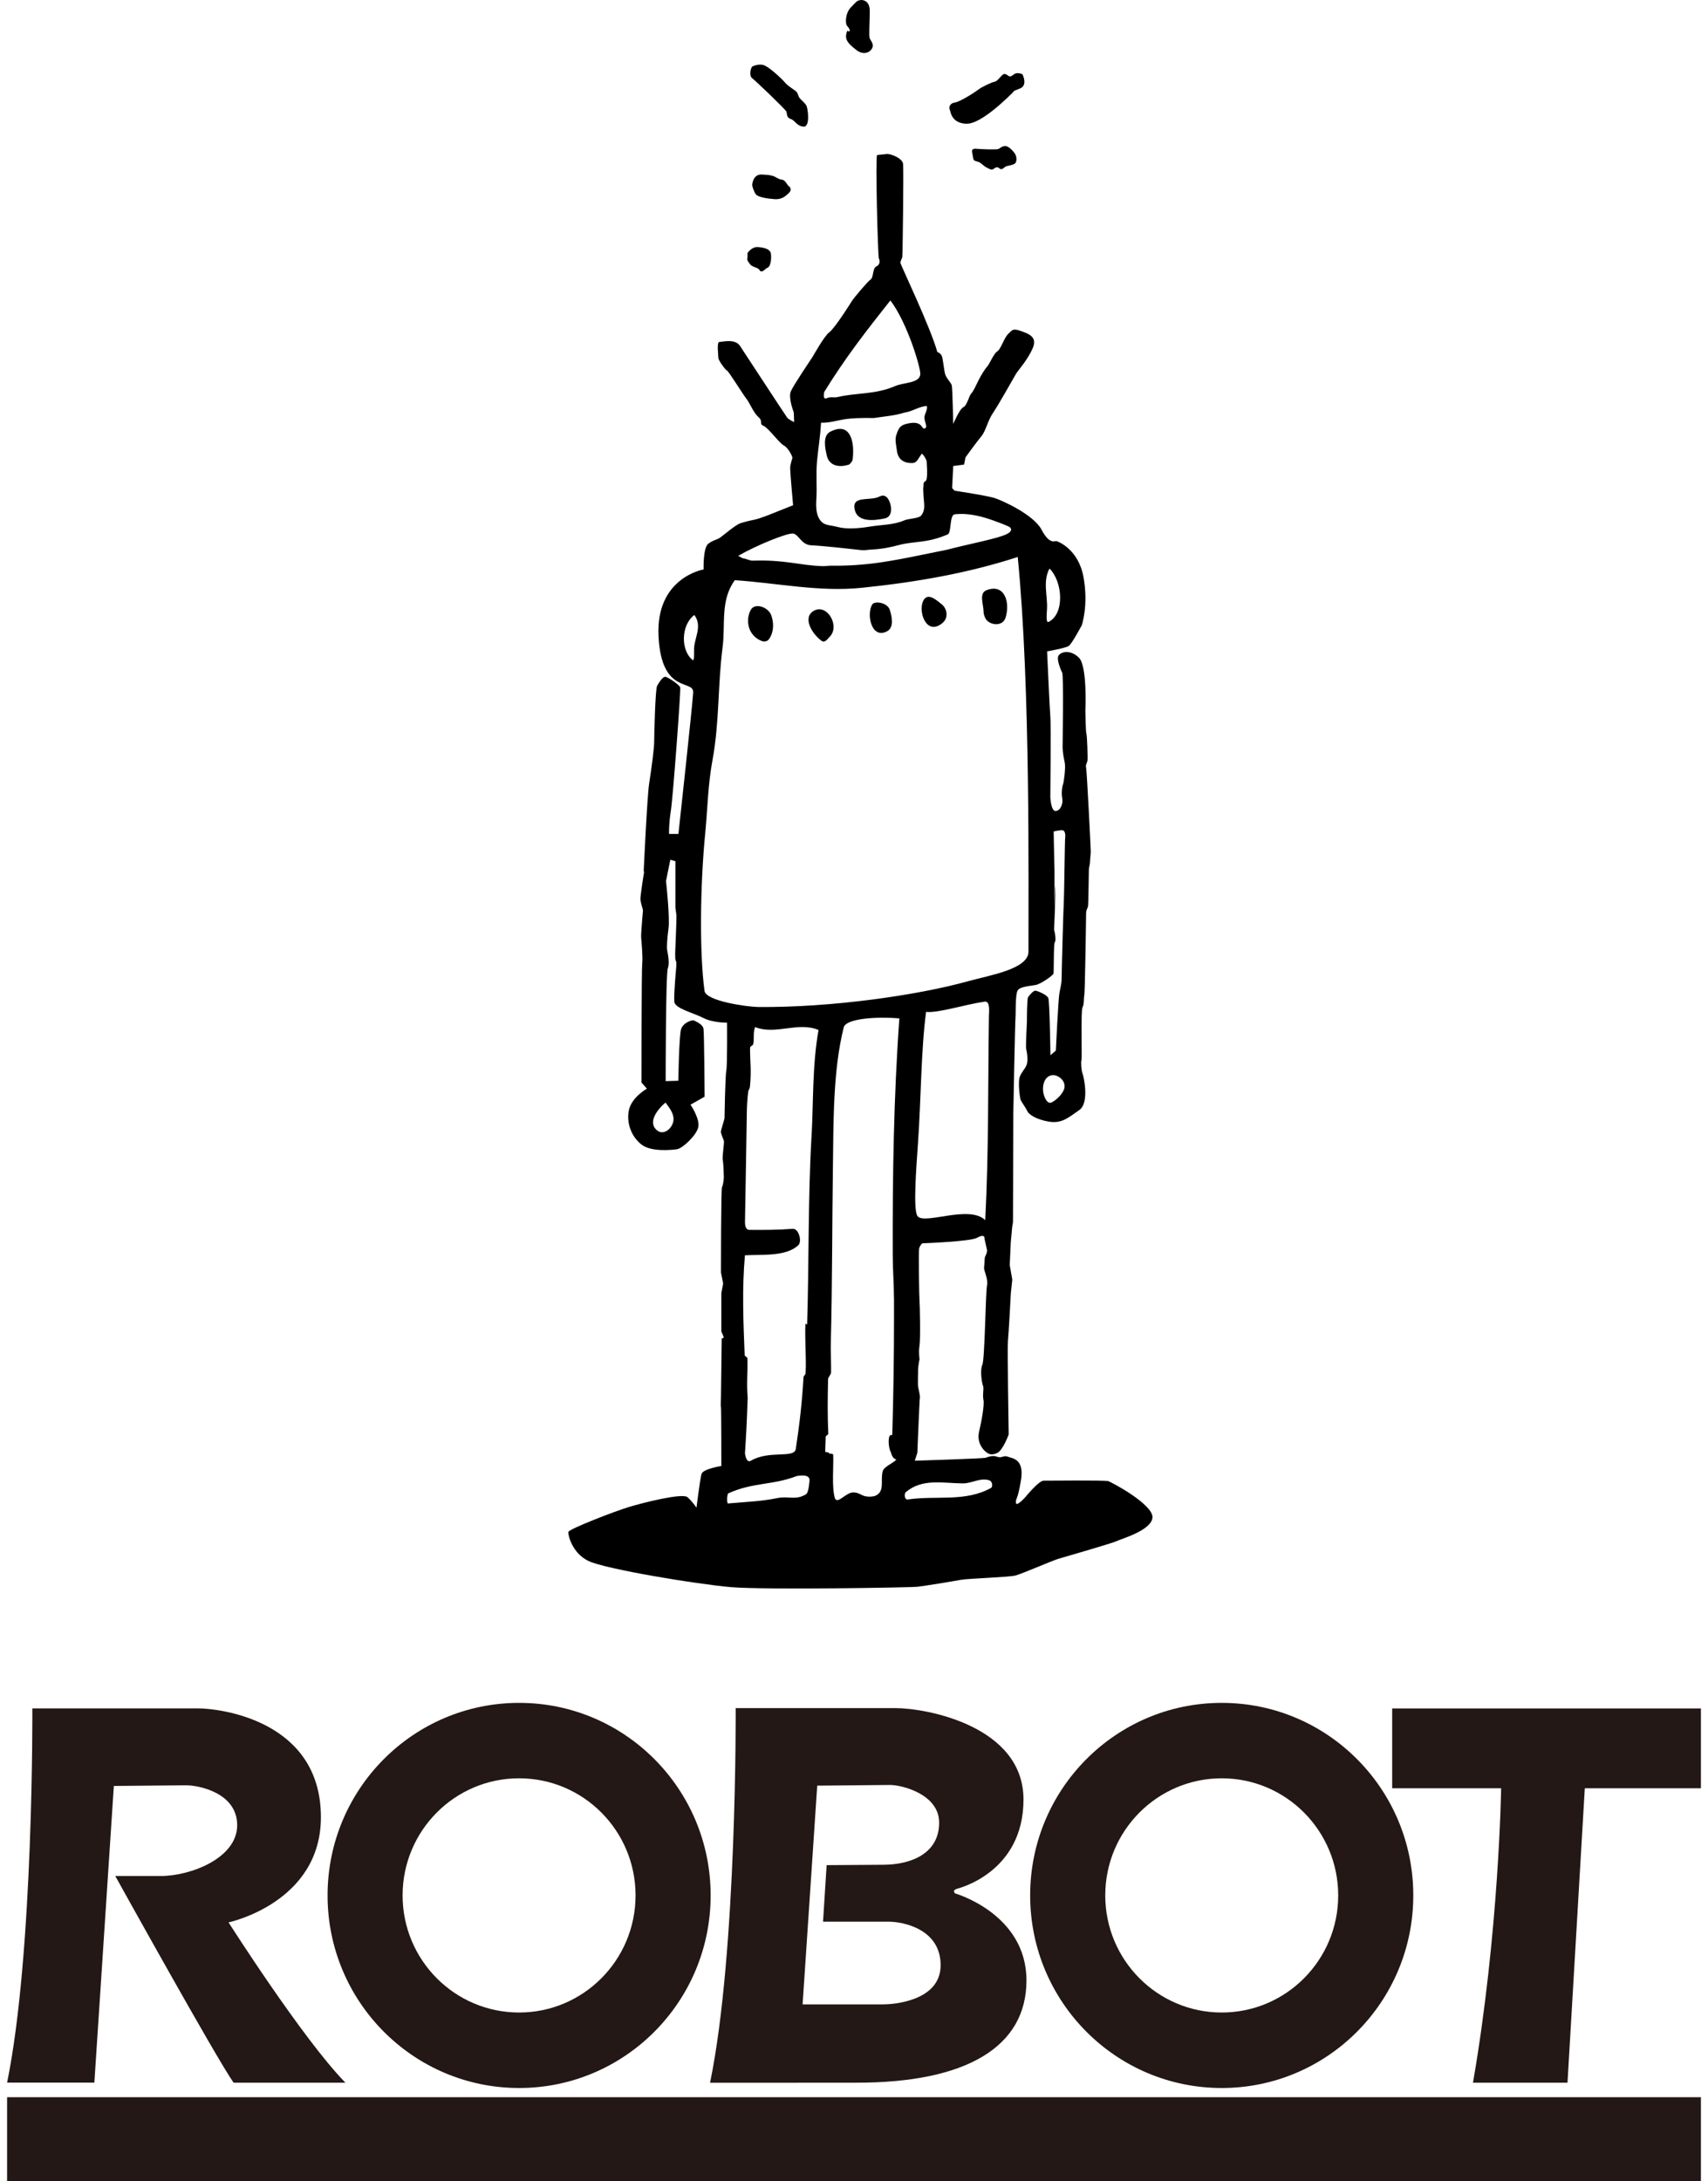 <svg width="188" height="240" viewBox="0 0 188 240" fill="none" xmlns="http://www.w3.org/2000/svg">
<g clip-path="url(#clip0_1789_87219)">
<path d="M91.385 47.498C90.511 47.949 90.826 49.371 91.012 50.15C91.263 51.197 92.282 51.496 93.453 51.115C93.522 51.092 93.814 50.793 93.843 50.583C94.082 48.926 93.755 46.28 91.391 47.498H91.385Z" fill="black"/>
<path d="M96.802 54.634C95.748 55.178 93.674 54.44 94.088 56.12C94.419 57.455 96.144 57.303 97.39 57.039C98.054 56.899 98.188 56.197 98.019 55.529C97.862 54.897 97.483 54.282 96.802 54.634Z" fill="black"/>
<path d="M84.896 67.705C84.576 66.786 83.073 66.271 82.63 67.114C82.024 68.255 82.339 69.889 83.76 70.492C84.046 70.614 84.447 70.667 84.71 70.228C85.228 69.373 85.152 68.448 84.896 67.705Z" fill="black"/>
<path d="M89.567 67.207C88.304 67.939 89.358 69.736 90.435 70.509C90.814 70.784 91.14 70.234 91.274 70.111C92.538 68.946 91.053 66.347 89.567 67.207Z" fill="black"/>
<path d="M97.926 67.067C97.664 66.306 96.283 66.072 96.004 66.511C95.357 67.535 95.893 70.386 97.652 69.45C98.427 69.04 98.182 67.81 97.926 67.067Z" fill="black"/>
<path d="M103.669 66.499C103.139 66.089 102.114 65.088 101.619 66.107C101.036 67.301 101.962 69.988 103.716 68.566C104.467 67.957 104.211 66.921 103.669 66.499Z" fill="black"/>
<path d="M108.603 68.232C109.168 68.847 110.391 68.888 110.682 67.957C111.206 66.288 110.589 64.163 108.585 64.936C107.717 65.27 108.265 66.499 108.265 67.342C108.265 67.641 108.44 68.056 108.603 68.232Z" fill="black"/>
<path d="M93.394 3.471C93.394 3.471 93.254 3.132 93.138 3.811C93.016 4.49 93.552 4.946 94.268 5.508C94.984 6.07 95.695 5.83 95.975 5.35C96.254 4.87 95.852 4.513 95.736 4.232C95.614 3.951 95.736 2.435 95.736 1.2C95.736 -0.035 94.821 -2.03656e-05 94.821 -2.03656e-05C94.303 0.041 94.303 0.158 93.668 0.796C93.033 1.434 93.027 2.605 93.231 2.833C93.808 3.489 93.388 3.471 93.388 3.471H93.394Z" fill="black"/>
<path d="M86.562 12.275C86.644 12.492 86.539 12.937 87.04 13.095C87.535 13.253 87.657 13.856 88.432 13.932C89.206 14.014 88.927 11.959 88.769 11.637C88.612 11.315 88.152 10.982 87.995 10.759C87.838 10.537 87.838 10.279 87.674 10.104C87.517 9.922 86.702 9.466 86.422 9.103C86.142 8.746 84.855 7.546 84.215 7.229C83.58 6.907 82.787 7.329 82.787 7.329C82.549 7.651 82.49 8.406 82.787 8.605C83.085 8.804 86.48 12.059 86.562 12.275Z" fill="black"/>
<path d="M86.259 19.839C86.003 19.68 86.038 19.856 85.583 19.599C85.129 19.341 84.867 19.241 83.853 19.201C82.84 19.16 82.799 20.336 82.799 20.336C82.782 20.477 82.956 21.015 83.178 21.355C83.393 21.694 84.448 21.852 85.245 21.911C86.038 21.969 86.439 21.612 86.836 21.232C87.232 20.851 86.935 20.553 86.795 20.453C86.655 20.354 86.515 19.991 86.259 19.833V19.839Z" fill="black"/>
<path d="M82.566 29.082C82.764 29.339 83.282 29.439 83.481 29.579C83.679 29.72 83.597 29.878 83.836 29.86C84.075 29.843 84.156 29.62 84.511 29.439C84.867 29.257 84.925 28.338 84.849 27.882C84.768 27.425 84.174 27.244 83.44 27.185C82.706 27.127 82.269 27.864 82.269 27.864C82.35 28.637 82.036 28.391 82.566 29.082Z" fill="black"/>
<path d="M106.36 13.61C108.049 13.692 111.189 10.437 111.422 10.238C111.661 10.039 111.34 10.08 112.255 9.741C113.128 9.419 112.604 8.289 112.546 8.184C112.453 8.125 112.295 8.049 111.975 8.049C111.614 8.049 111.439 8.388 111.2 8.406C110.962 8.424 110.781 8.084 110.507 8.148C110.228 8.207 109.849 8.927 109.494 8.986C109.138 9.044 107.944 9.647 107.764 9.805C107.583 9.963 105.76 11.181 105.102 11.28C104.444 11.38 104.444 11.918 104.543 12.076C104.642 12.234 104.659 13.534 106.348 13.616L106.36 13.61Z" fill="black"/>
<path d="M112.534 8.143C112.534 8.143 112.546 8.178 112.552 8.178C112.564 8.184 112.587 8.195 112.598 8.201L112.54 8.143H112.534Z" fill="black"/>
<path d="M110.67 16.069C110.274 16.051 110.076 16.35 109.837 16.408C109.599 16.467 108.032 16.426 107.432 16.367C106.838 16.309 107.012 16.789 107.012 16.789C107.199 17.79 107.047 17.596 107.729 17.825C107.968 17.907 108.323 18.305 108.544 18.404C108.76 18.504 108.999 18.662 109.162 18.662C109.325 18.662 109.517 18.422 109.721 18.404C109.919 18.387 109.977 18.545 110.135 18.603C110.292 18.662 110.513 18.463 110.653 18.346C110.793 18.229 111.626 18.188 111.789 17.907C111.946 17.626 111.888 17.228 111.748 16.97C111.608 16.712 111.072 16.092 110.676 16.069H110.67Z" fill="black"/>
<path d="M121.889 162.952C121.493 162.853 115.377 162.911 114.858 162.911C114.34 162.911 112.89 164.685 112.89 164.685C112.89 164.685 111.818 165.903 111.818 165.306C111.818 164.708 111.975 165.265 112.377 162.87C112.773 160.476 111.422 160.476 110.944 160.277C110.467 160.078 110.269 160.476 109.75 160.277C109.238 160.078 108.719 160.318 108.48 160.394C108.242 160.476 100.693 160.716 100.693 160.716L100.972 159.838C100.972 159.838 101.211 153.926 101.252 153.768C101.293 153.604 101.095 152.767 101.054 152.568C101.013 152.369 101.054 150.929 101.054 150.648C101.054 150.367 101.211 149.53 101.211 149.53C101.211 149.53 101.095 148.774 101.211 148.054C101.333 147.334 101.252 143.465 101.211 143.102C101.17 142.745 101.095 137.635 101.17 137.354C101.252 137.073 101.45 136.792 101.566 136.792C101.683 136.792 106.809 136.593 107.525 136.195C108.242 135.797 108.358 136.037 108.358 136.195C108.358 136.353 108.597 137.272 108.638 137.512C108.678 137.752 108.521 138.109 108.44 138.232C108.364 138.349 108.364 139.11 108.317 139.467C108.276 139.824 108.795 140.667 108.638 141.463C108.48 142.259 108.399 149.565 108.125 150.168C107.845 150.765 108.084 152.246 108.207 152.486C108.323 152.726 108.125 153.446 108.247 154.002C108.37 154.564 108.049 156.32 107.77 157.514C107.49 158.714 108.207 159.51 108.527 159.75C108.841 159.99 109.121 160.148 109.756 159.867C110.391 159.586 111.026 157.83 111.026 157.83C111.026 157.83 110.868 148.248 110.944 147.533C111.026 146.813 111.265 142.265 111.265 142.265L111.422 140.79L111.142 139.192L111.259 136.639L111.416 134.959L111.498 134.479C111.498 134.479 111.538 122.743 111.538 122.385C111.538 122.028 111.736 112.165 111.777 111.925C111.818 111.685 111.736 109.408 112.016 108.969C112.296 108.529 113.402 108.489 114.002 108.371C114.596 108.254 115.872 107.335 115.948 107.136C115.983 107.043 115.988 106.311 115.994 105.538C116.006 104.666 116.023 103.747 116.105 103.659C116.262 103.501 116.105 102.623 116.105 102.623L116.023 102.301C116.023 102.301 116.221 98.192 116.14 97.39L116.07 99.866V95.792C116.018 94.012 115.977 91.483 115.977 91.483C115.977 91.483 116.769 91.284 117.008 91.36C117.247 91.442 117.287 91.922 117.247 92.121C117.223 92.221 117.194 94.012 117.165 95.792C117.136 97.513 117.107 99.228 117.089 99.386C117.054 99.667 116.891 105.813 116.891 105.854C116.891 106.17 116.85 107.37 116.85 107.769C116.85 108.167 116.728 108.647 116.612 109.244C116.489 109.841 116.216 115.589 116.216 115.589L115.621 116.104C115.621 116.104 115.546 110.157 115.383 109.8C115.225 109.437 114.154 108.998 113.95 108.998C113.746 108.998 113.274 109.519 113.158 109.718C113.035 109.917 113.035 112.235 113.035 112.393C113.035 112.551 112.878 115.15 112.954 115.425C113.035 115.706 113.193 116.701 112.995 117.181C112.796 117.661 112.441 117.937 112.237 118.499C112.039 119.055 112.237 120.811 112.36 121.057C112.476 121.297 112.913 121.894 113.076 122.251C113.233 122.608 114.031 123.17 115.458 123.41C116.891 123.65 117.643 122.93 118.796 122.134C119.949 121.338 119.274 118.381 119.151 118.1C119.035 117.819 118.953 116.941 119.035 116.625C119.116 116.303 118.953 111.158 119.151 110.836C119.349 110.514 119.274 109.8 119.349 109.519C119.384 109.39 119.431 107.528 119.466 105.526C119.512 103.167 119.547 100.609 119.547 100.457C119.547 100.176 119.67 99.977 119.745 99.778C119.815 99.602 119.821 96.67 119.85 95.786C119.85 95.663 119.856 95.575 119.862 95.546C119.903 95.306 119.978 95.066 119.978 94.826C119.978 94.586 120.06 93.989 120.06 93.667C120.06 93.345 119.623 84.605 119.541 84.406C119.46 84.207 119.664 83.926 119.699 83.686C119.74 83.446 119.658 80.894 119.582 80.736C119.501 80.578 119.466 78.183 119.466 78.183C119.466 78.183 119.705 73.272 118.749 72.353C117.8 71.434 116.804 71.715 116.524 72.113C116.245 72.511 116.763 73.711 116.92 74.027C117.078 74.343 116.961 81.813 116.961 82.252C116.961 82.691 117.078 83.37 117.2 83.926C117.316 84.488 117.083 86.162 117.002 86.32C116.92 86.478 116.804 87.239 116.92 87.836C117.037 88.433 116.722 89.194 116.204 89.235C115.691 89.276 115.61 87.76 115.61 87.76C115.61 87.76 115.691 79.659 115.61 78.816C115.534 77.978 115.255 71.668 115.255 71.668C115.255 71.668 117.282 71.311 117.637 71.071C117.992 70.831 119.07 68.794 119.07 68.794C119.07 68.794 119.827 66.64 119.268 63.526C118.714 60.411 116.449 59.574 116.285 59.533C116.128 59.492 115.534 59.972 114.655 58.298C113.781 56.624 110.368 55.102 109.57 54.827C108.777 54.546 105.079 53.99 105.079 53.99L104.799 53.709L104.921 51.273L106.116 51.115L106.273 50.319C106.273 50.319 107.543 48.563 108.02 48.001C108.498 47.439 108.737 46.245 109.29 45.449C109.843 44.653 111.591 41.539 111.83 41.135C112.068 40.737 113.099 39.618 113.659 38.342C114.218 37.066 113.262 36.744 112.389 36.428C111.515 36.112 111.433 36.27 110.962 36.75C110.484 37.23 110.17 38.424 109.768 38.664C109.372 38.904 108.894 40.104 108.655 40.339C108.416 40.579 107.939 41.375 107.7 41.855C107.461 42.335 107.146 43.055 106.908 43.289C106.669 43.529 106.43 44.647 106.034 44.805C105.638 44.963 104.921 46.643 104.921 46.643C104.921 46.643 104.84 42.733 104.764 42.411C104.688 42.095 104.211 41.691 104.048 41.211C103.89 40.731 103.809 39.455 103.652 39.139C103.494 38.817 103.174 38.74 103.174 38.74C102.458 36.106 99.161 29.199 99.12 28.959C99.079 28.719 99.277 28.52 99.318 28.239C99.359 27.958 99.475 18.621 99.4 18.018C99.318 17.421 98.13 16.941 97.652 16.941L96.54 17.058C96.342 17.216 96.621 28.198 96.738 28.438C96.86 28.678 96.895 29.117 96.458 29.316C96.021 29.515 96.178 30.516 95.823 30.756C95.468 30.996 93.918 32.869 93.796 33.074C93.68 33.273 91.891 36.106 91.297 36.545C90.703 36.984 89.55 39.098 89.393 39.338C89.236 39.578 87.366 42.335 87.051 43.049C86.737 43.769 87.371 45.367 87.371 45.367L87.412 46.444C87.412 46.444 86.818 46.163 86.655 45.964C86.498 45.765 82.007 38.898 81.454 38.061C80.9 37.224 79.508 37.622 79.188 37.622C78.867 37.622 79.071 39.098 79.071 39.379C79.071 39.66 79.869 40.737 80.027 40.778C80.184 40.819 81.815 43.453 82.17 43.892C82.525 44.331 82.927 45.408 83.481 45.888C84.034 46.368 83.521 46.649 84.034 46.848C84.552 47.047 85.822 48.803 86.259 49.002C86.696 49.201 87.255 50.196 87.214 50.395C87.174 50.594 86.975 51.074 86.975 51.554C86.975 52.035 87.296 55.588 87.296 55.588C87.296 55.588 85.193 56.425 84.995 56.507C84.797 56.589 83.603 57.069 83.009 57.186C82.415 57.303 81.937 57.426 81.459 57.584C80.982 57.742 79.671 58.86 79.275 59.141C78.879 59.422 78.559 59.381 77.965 59.82C77.371 60.259 77.446 62.653 77.446 62.653C77.446 62.653 72.163 63.531 72.484 70C72.798 76.468 76.374 74.706 76.299 76.187C76.217 77.662 74.674 91.752 74.674 91.752H73.643C73.643 91.752 73.602 90.716 73.841 89.2C74.079 87.684 74.953 75.906 74.872 75.631C74.79 75.35 73.602 74.554 73.281 74.472C72.961 74.39 72.524 75.11 72.326 75.467C72.128 75.83 72.006 80.859 72.006 81.573C72.006 82.287 71.767 84.166 71.447 86.244C71.231 87.666 70.853 95.786 70.853 95.786L70.893 95.979C70.853 96.137 70.492 98.496 70.492 98.9C70.492 99.304 70.771 100.018 70.771 100.176C70.771 100.334 70.532 102.693 70.573 103.173C70.614 103.653 70.771 105.327 70.689 106.007C70.608 106.686 70.608 119.101 70.608 119.101L71.202 119.78C71.202 119.78 69.496 120.741 69.216 122.175C68.936 123.615 69.53 125.09 70.608 125.927C71.68 126.764 73.905 126.524 74.499 126.448C75.093 126.372 76.567 125.014 76.84 124.095C77.12 123.176 76.007 121.542 76.007 121.542L77.557 120.664C77.557 120.664 77.516 113.716 77.435 113.201C77.353 112.68 76.602 112.405 76.404 112.282C76.206 112.165 75.21 112.522 74.977 113.201C74.738 113.88 74.662 118.908 74.662 118.908L73.27 118.949C73.27 118.949 73.27 107.171 73.509 106.533C73.748 105.895 73.468 104.777 73.427 104.496C73.386 104.215 73.427 103.255 73.584 102.143C73.742 101.025 73.346 97.191 73.305 96.951C73.433 96.348 73.782 94.597 73.782 94.597L74.342 94.755V99.866L74.458 100.721C74.476 100.996 74.342 104.256 74.342 104.256C74.342 104.256 74.26 105.532 74.382 105.69C74.499 105.848 74.423 106.527 74.423 106.527C74.423 106.527 74.144 109.519 74.225 110.239C74.307 110.959 76.328 111.439 77.405 111.995C78.477 112.551 80.027 112.516 80.027 112.516C80.027 112.516 80.067 117.228 79.945 117.784C79.823 118.346 79.747 123.053 79.747 123.053C79.706 123.252 79.351 124.329 79.351 124.528C79.351 124.727 79.59 125.289 79.671 125.488C79.753 125.687 79.473 127.244 79.555 127.642C79.636 128.04 79.671 129.281 79.671 129.521C79.671 129.761 79.59 130.44 79.473 130.598C79.357 130.756 79.357 140.017 79.357 140.017L79.596 141.211L79.397 142.288V146.48L79.677 147.159L79.438 147.282L79.357 153.709C79.357 153.709 79.316 154.704 79.357 154.827C79.397 154.944 79.397 161.296 79.397 161.296C79.397 161.296 77.371 161.612 77.213 162.174C77.056 162.736 76.66 165.885 76.66 165.885C76.66 165.885 76.223 165.206 75.67 164.726C75.111 164.246 70.823 165.323 69.233 165.803C67.643 166.283 62.599 168.238 62.558 168.554C62.517 168.876 62.954 170.872 64.783 171.751C66.612 172.629 76.66 174.303 80.475 174.625C84.29 174.941 100.256 174.666 100.972 174.584C101.689 174.508 104.863 173.987 105.737 173.823C106.611 173.665 111.02 173.542 111.777 173.343C112.529 173.144 115.831 171.704 116.501 171.505C117.177 171.306 122.576 169.749 122.937 169.55C123.293 169.35 126.77 168.39 126.852 166.956C126.933 165.516 122.285 163.023 121.889 162.923V162.952ZM117.049 120.009C116.781 120.53 116.32 120.975 115.808 121.267C115.342 121.531 115.062 120.922 114.957 120.647C114.596 119.693 114.87 118.376 115.849 118.294C116.524 118.241 117.544 119.049 117.049 120.009ZM115.517 62.554C116.99 64.005 117.2 67.547 115.418 68.425C115.109 68.577 115.214 67.553 115.243 67.026C115.33 65.533 114.748 64 115.517 62.554ZM74.132 123.223C74.068 124.095 73.101 124.949 72.373 124.405C71.191 123.521 72.39 122.034 73.252 121.308C73.683 121.888 74.184 122.52 74.132 123.217V123.223ZM108.853 111.732C108.737 119.388 108.841 126.665 108.445 134.245C106.669 132.513 101.66 134.825 100.978 133.783C100.5 133.051 100.85 128.538 101.042 125.792C101.386 120.869 101.374 115.56 101.933 111.333C103.203 111.492 106.226 110.514 108.387 110.204C109.022 110.11 108.859 111.398 108.853 111.732ZM90.698 43.166C93.051 39.343 95.311 36.458 98.002 33.056C99.883 35.521 101.374 40.561 101.298 41.199C101.176 42.188 99.487 42.06 98.52 42.481C96.336 43.429 94.239 43.195 92.189 43.687C91.793 43.781 91.414 43.628 91.047 43.792C90.43 44.073 90.791 43.026 90.703 43.166H90.698ZM89.859 54.897C89.94 53.574 89.8 52.14 89.934 50.694C90.074 49.242 90.29 48.025 90.371 46.508C91.315 46.538 92.025 46.28 92.905 46.14C93.796 45.999 94.862 45.97 96.196 45.993C97.431 45.8 98.433 45.748 99.58 45.39C100.413 45.279 101.17 44.711 102.009 44.67C102.126 45.068 101.776 45.56 101.753 45.87C101.712 46.415 102.201 47.024 101.764 47.147C101.421 47.246 101.572 46.304 100.087 46.567C99.108 46.737 98.957 47.012 98.677 47.796C98.462 48.393 98.648 48.938 98.712 49.529C98.858 50.893 99.965 50.975 100.495 50.94C100.908 50.916 101.1 50.419 101.427 49.956C101.537 49.798 101.992 50.594 101.997 50.747C102.021 51.256 102.102 52.128 101.992 52.725C101.939 53 101.63 52.989 101.648 53.258C101.677 53.732 101.566 53.293 101.648 54.534C101.712 55.517 101.887 56.091 101.386 56.729C101.135 57.045 99.999 57.057 99.574 57.239C98.334 57.777 97.111 57.713 95.695 57.947C94.553 58.14 93.161 58.239 92.212 57.982C91.198 57.707 90.528 57.906 90.057 56.846C89.812 56.308 89.818 55.5 89.853 54.897H89.859ZM87.29 58.696C87.948 58.819 88.187 59.937 89.288 59.996C90.872 60.078 93.214 60.353 94.775 60.523C95.247 60.575 95.474 60.481 95.928 60.464C97.07 60.411 97.955 60.23 99.044 59.943C100.64 59.527 102.027 59.785 104.321 58.796C104.747 58.614 104.49 56.653 105.09 56.589C106.593 56.419 108.143 56.794 109.826 57.449C109.861 57.461 111.224 57.947 111.206 58.07C111.486 58.392 111.02 58.667 110.781 58.778C109.721 59.282 106.896 59.791 104.246 60.481C101.642 61.002 98.823 61.635 96.359 61.957C94.256 62.226 92.55 62.261 91.548 62.238C91.257 62.232 90.808 62.302 90.528 62.29C87.902 62.197 86.48 61.57 82.857 61.687C82.537 61.699 82.176 61.483 81.844 61.441C81.588 61.406 81.489 61.219 81.232 61.166C83.323 59.961 86.725 58.602 87.284 58.708L87.29 58.696ZM76.235 72.611C74.93 71.598 74.918 68.794 76.427 67.664C77.365 68.94 76.38 70.216 76.392 71.498C76.392 71.926 76.433 72.775 76.235 72.616V72.611ZM77.545 109.01C76.986 104.871 77.056 97.483 77.627 91.641C77.883 88.972 77.918 86.355 78.431 83.592C79.199 79.418 78.996 75.362 79.537 71.212C79.864 68.735 79.258 66.043 80.883 63.836C85.566 64.146 90.144 65.153 94.85 64.673C100.722 64.07 106.477 63.086 112.022 61.283C113.449 75.731 113.181 97.448 113.204 104.695C113.21 106.627 108.975 107.288 106.547 107.962C100.978 109.507 91.525 110.865 83.457 110.795C82.31 110.783 77.697 110.163 77.545 109.015V109.01ZM88.729 164.398C87.593 165.106 86.783 164.58 85.601 164.82C83.737 165.194 82.351 165.224 80.126 165.417C79.997 165.428 79.997 164.381 80.178 164.299C82.904 163.069 85.047 163.432 87.709 162.396C87.826 162.396 89.102 162.115 89.107 162.841C89.107 162.841 89.032 164.211 88.723 164.404L88.729 164.398ZM89.317 125.154C88.938 131.728 89.043 139.151 88.845 145.584C88.834 146.011 88.659 145.356 88.647 145.783C88.583 147.463 88.764 149.389 88.671 151.092C88.659 151.251 88.455 151.373 88.443 151.532C88.292 154.16 88.018 156.636 87.593 159.422C87.43 160.5 84.669 159.528 82.659 160.71C82.059 161.067 82.007 159.709 81.995 159.961C82.124 158 82.228 156.039 82.281 154.119C82.292 153.756 82.316 154.055 82.292 153.721C82.153 152.123 82.322 150.835 82.263 149.448C82.257 149.272 81.972 149.26 81.966 149.09C81.815 145.35 81.669 141.726 81.995 138.115C83.947 138.003 86.521 138.273 87.873 137.002C88.298 136.604 87.931 135.147 87.249 135.199C85.647 135.328 84.057 135.328 82.473 135.316C81.972 135.316 82.001 134.52 82.001 134.403C82.065 130.317 82.153 126.179 82.205 122.268C82.211 121.689 82.275 120.741 82.351 120.143C82.38 119.915 82.525 119.798 82.549 119.54C82.729 117.609 82.549 116.918 82.56 115.32C82.56 115.051 82.869 115.103 82.916 114.84C83.032 114.167 82.875 113.663 83.108 113.002C85.403 113.909 87.808 112.37 90.097 113.324C89.398 117.234 89.544 121.203 89.323 125.148L89.317 125.154ZM98.404 142.833C98.404 143.553 98.404 144.273 98.404 144.987C98.404 149.377 98.34 153.528 98.211 157.918C98.258 157.889 97.972 157.801 97.885 158.07C97.74 158.509 97.839 159.399 98.048 159.762C98.101 159.856 98.176 160.47 98.671 160.593C98.246 161.021 97.268 161.383 97.151 161.899C96.901 162.976 97.39 164 96.447 164.527C96.155 164.691 95.363 164.767 94.833 164.474C94.361 164.217 93.93 164.1 93.47 164.31C92.783 164.626 92.078 165.481 91.88 164.779C91.542 163.579 91.763 161.325 91.711 160.078C91.705 159.873 91.216 160.002 91.21 159.838C91.21 159.756 90.843 159.797 90.837 159.727C90.826 159.522 90.89 158.322 90.878 158.117C90.866 157.93 91.175 157.906 91.169 157.725C91.076 155.571 91.099 153.902 91.146 151.772C91.152 151.467 91.478 151.286 91.478 150.975C91.484 149.846 91.425 148.552 91.455 147.422C91.612 141.141 91.589 134.959 91.676 128.661C91.746 123.427 91.676 117.802 92.87 113.037C93.126 112.007 96.796 111.843 98.992 112.053C98.369 120.711 98.235 129.451 98.264 138.12C98.264 139.719 98.398 141.235 98.398 142.833H98.404ZM109.109 163.696C106.244 165.294 103.069 164.515 99.936 164.978C99.516 165.042 99.528 164.322 99.691 164.182C101.531 162.613 103.844 163.204 105.982 163.21C106.966 163.21 107.845 162.583 108.836 162.853C109.313 162.982 109.243 163.614 109.109 163.69V163.696Z" fill="black"/>
<path d="M20.55 196.43C21.82 196.43 26.107 197.226 26.107 200.821C26.107 204.415 21.028 206.405 17.69 206.405H12.687C12.687 206.405 23.8 226.437 25.711 229.147H38.019C33.335 224.359 25.157 211.51 25.157 211.51C25.157 211.51 35.322 209.355 35.322 199.937C35.322 189.242 24.127 187.966 21.826 187.966H3.559C3.559 187.966 3.717 214.776 0.781 229.141H10.386L12.53 196.5L20.55 196.424V196.43Z" fill="#231815"/>
<path d="M36.056 208.542C36.056 196.84 45.498 187.357 57.141 187.357C68.785 187.357 78.221 196.846 78.221 208.542C78.221 220.238 68.779 229.732 57.141 229.732C45.503 229.732 36.056 220.243 36.056 208.542ZM57.135 221.426C64.218 221.426 69.956 215.654 69.956 208.542C69.956 201.429 64.218 195.657 57.135 195.657C50.053 195.657 44.315 201.429 44.315 208.542C44.315 215.654 50.058 221.426 57.135 221.426Z" fill="#231815"/>
<path d="M87.767 229.153H78.156C81.133 214.753 80.976 187.936 80.976 187.936H98.601C101.939 187.936 112.656 189.891 112.656 197.993C112.656 206.095 105.352 207.804 105.352 207.804C105.352 207.804 105.014 207.921 105.008 208.038C104.997 208.208 105.119 208.319 105.119 208.319C105.119 208.319 112.983 210.555 112.983 217.896C112.983 225.237 106.313 229.147 94.32 229.147C82.327 229.147 84.872 229.147 84.872 229.147L85.746 220.53H97.262C98.217 220.53 103.535 220.208 103.535 216.222C103.535 212.235 99.405 211.433 97.821 211.433H90.592L90.988 205.211L97.18 205.17C100.279 205.17 103.372 203.935 103.372 200.54C103.372 197.384 99.242 196.389 97.972 196.389L89.952 196.465L87.767 229.141V229.153Z" fill="#231815"/>
<path d="M113.39 208.542C113.39 196.84 122.832 187.357 134.476 187.357C146.12 187.357 155.561 196.846 155.561 208.542C155.561 220.238 146.12 229.732 134.476 229.732C122.832 229.732 113.39 220.243 113.39 208.542ZM134.476 221.426C141.559 221.426 147.296 215.654 147.296 208.542C147.296 201.429 141.553 195.657 134.476 195.657C127.399 195.657 121.656 201.429 121.656 208.542C121.656 215.654 127.399 221.426 134.476 221.426Z" fill="#231815"/>
<path d="M174.434 196.752H187.219V187.971H153.238V196.752H165.231C165.231 196.752 164.992 212.634 162.132 229.147H172.535L174.44 196.752H174.434Z" fill="#231815"/>
<path d="M187.219 230.745H0.781V240H187.219V230.745Z" fill="#231815"/>
</g>
<defs>
<clipPath id="clip0_1789_87219">
<rect width="186.438" height="240" fill="white" transform="translate(0.781)"/>
</clipPath>
</defs>
</svg>
